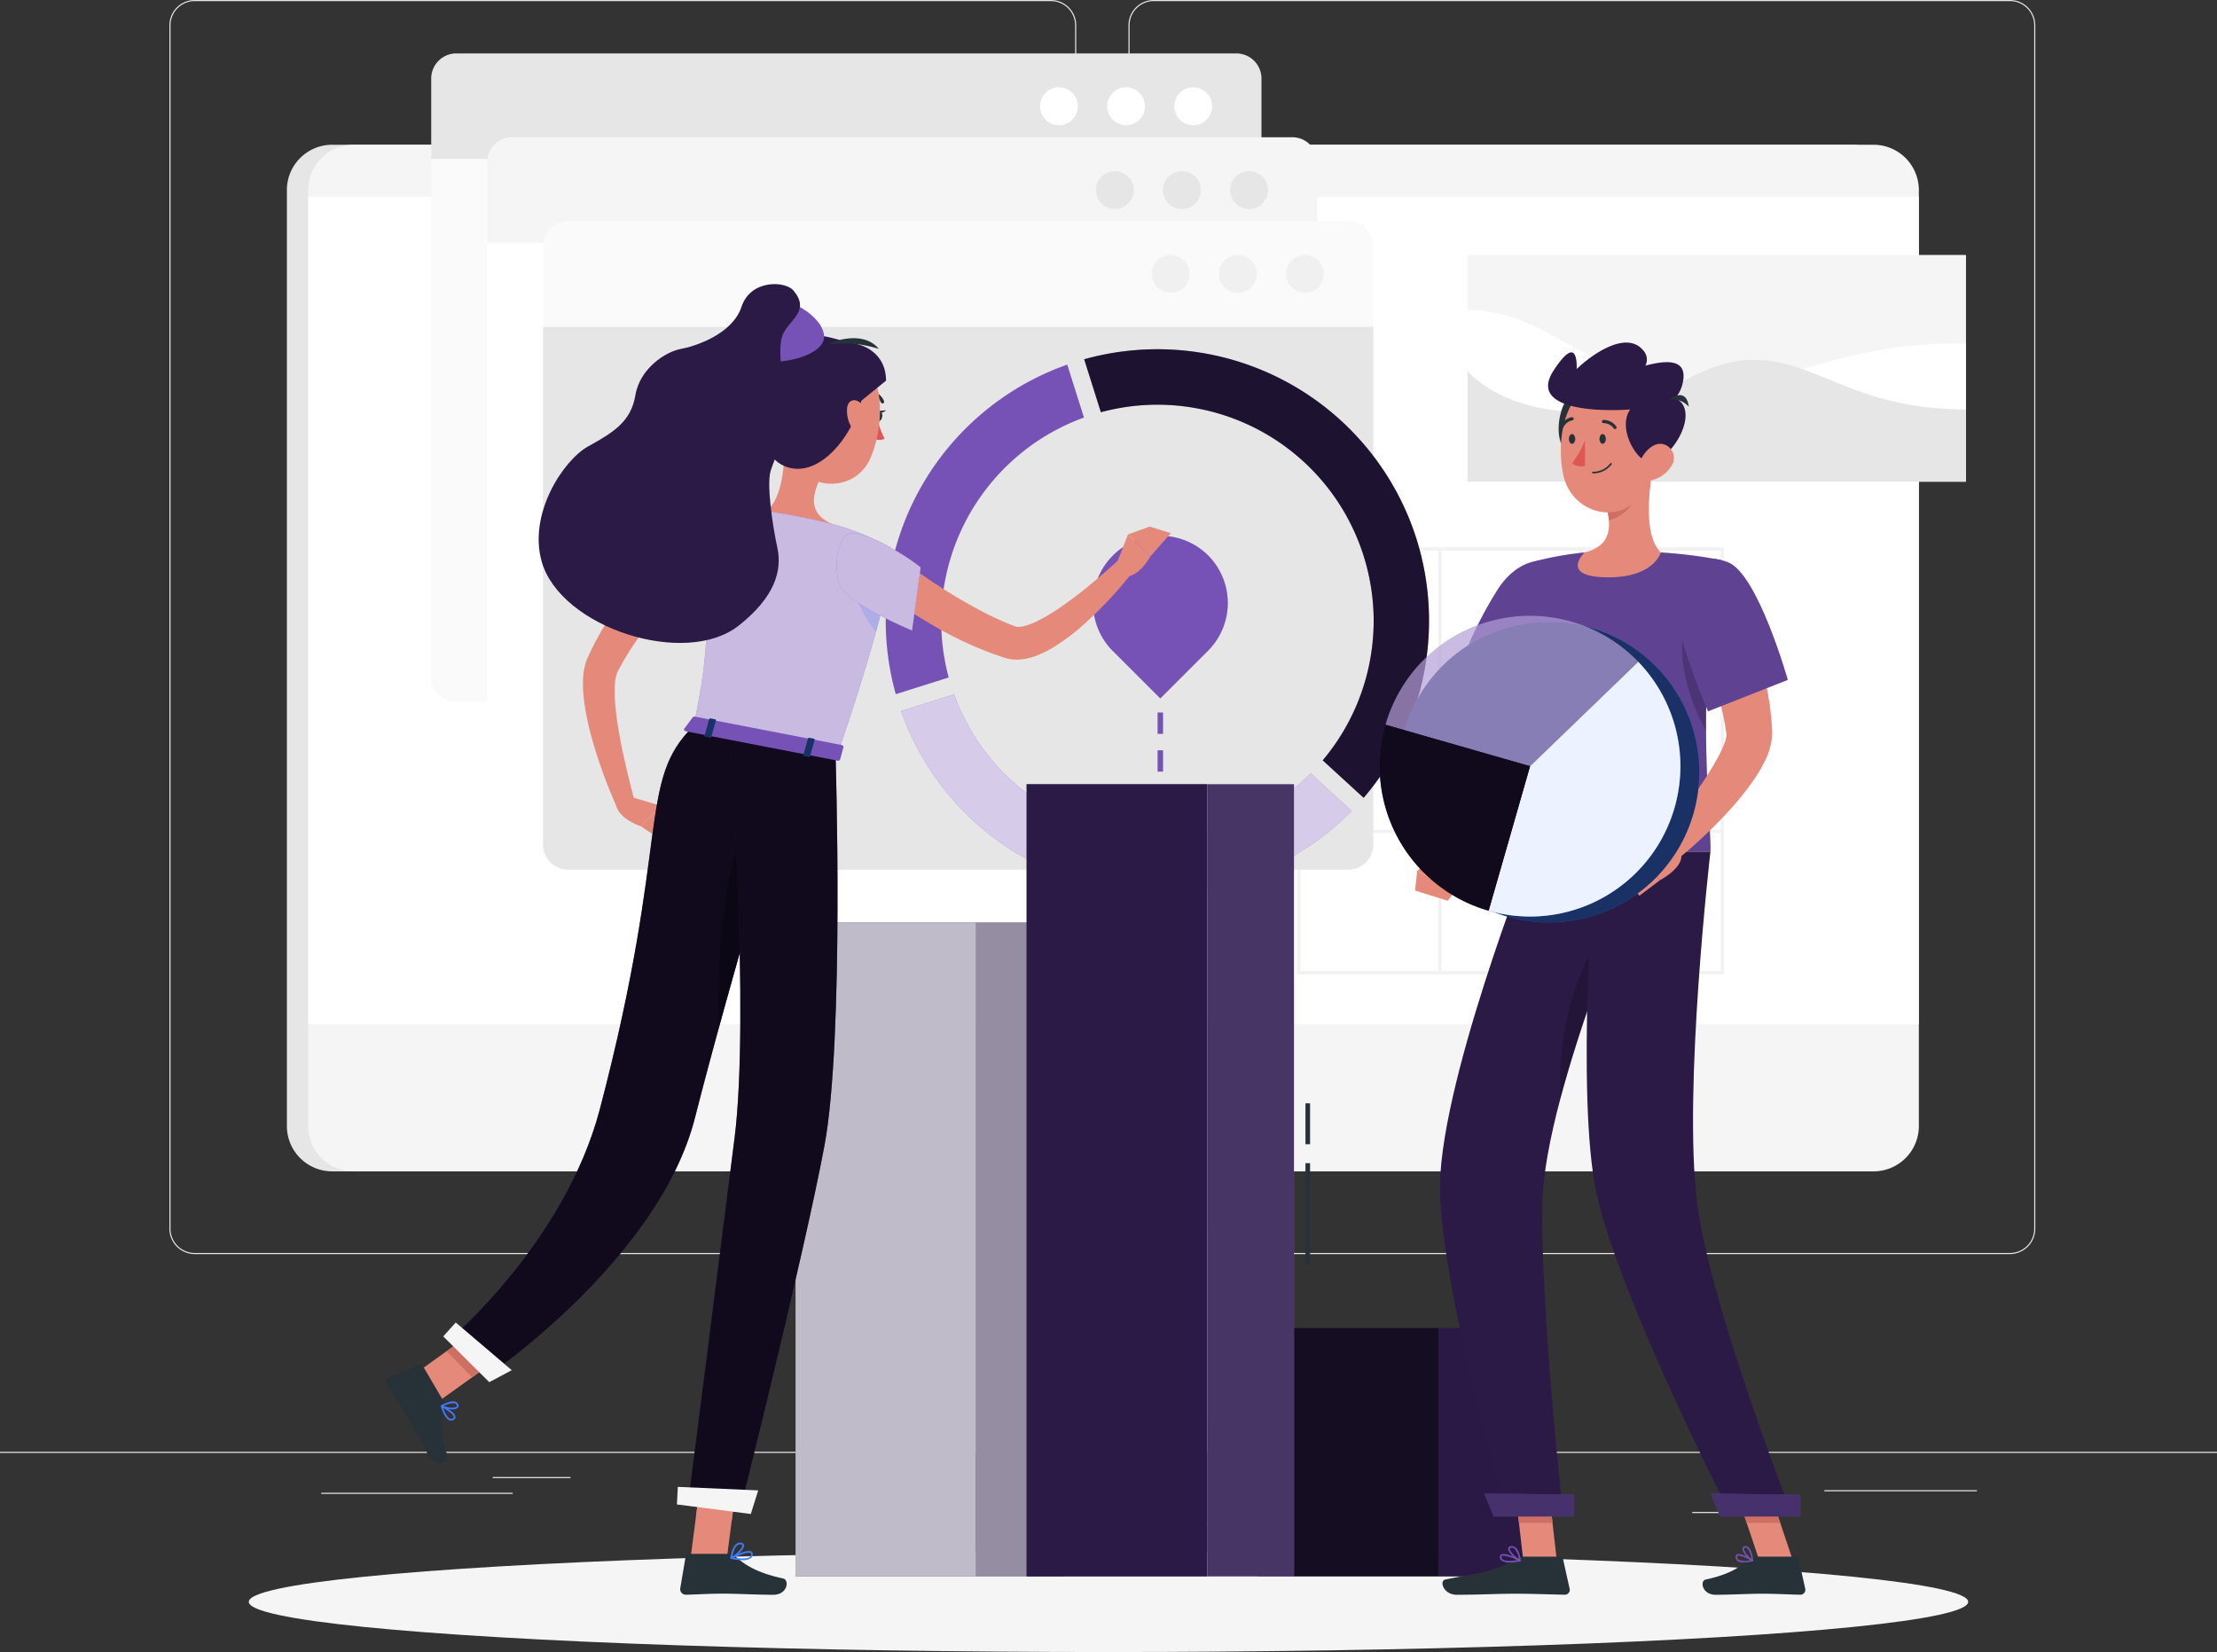 <svg xmlns="http://www.w3.org/2000/svg" width="500" height="372.609" viewBox="0 0 500 372.609">
  <rect x="0" y="0" width="500" height="372.609" fill="#333333" stroke="none"/>
  <g id="manual_Processes" transform="translate(0 -54.952)">
    <g id="Background_Complete">
      <g id="Group_1031" data-name="Group 1031">
        <g id="Group_1023" data-name="Group 1023">
          <g id="Group_1022" data-name="Group 1022">
            <g id="Group_1021" data-name="Group 1021">
              <rect id="Rectangle_356" data-name="Rectangle 356" width="500" height="0.25" transform="translate(0 382.398)" fill="#e6e6e6"/>
              <rect id="Rectangle_357" data-name="Rectangle 357" width="34.403" height="0.25" transform="translate(411.448 391.055)" fill="#e6e6e6"/>
              <rect id="Rectangle_358" data-name="Rectangle 358" width="10.279" height="0.25" transform="translate(249.365 391.055)" fill="#e6e6e6"/>
              <rect id="Rectangle_359" data-name="Rectangle 359" width="19.359" height="0.25" transform="translate(381.641 395.966)" fill="#e6e6e6"/>
              <rect id="Rectangle_360" data-name="Rectangle 360" width="43.193" height="0.25" transform="translate(72.444 391.639)" fill="#e6e6e6"/>
              <rect id="Rectangle_361" data-name="Rectangle 361" width="17.541" height="0.25" transform="translate(111.126 388.083)" fill="#e6e6e6"/>
              <rect id="Rectangle_362" data-name="Rectangle 362" width="93.676" height="0.25" transform="translate(225.657 398.667)" fill="#e6e6e6"/>
              <path id="Path_897" data-name="Path 897" d="M237.014,337.8H43.915a5.715,5.715,0,0,1-5.708-5.708V60.66a5.715,5.715,0,0,1,5.708-5.708h193.1a5.715,5.715,0,0,1,5.707,5.708V332.092A5.715,5.715,0,0,1,237.014,337.8ZM43.915,55.2a5.464,5.464,0,0,0-5.458,5.458V332.093a5.464,5.464,0,0,0,5.458,5.458h193.1a5.463,5.463,0,0,0,5.457-5.458V60.66a5.464,5.464,0,0,0-5.457-5.458H43.915Z" fill="#e6e6e6"/>
              <path id="Path_898" data-name="Path 898" d="M453.31,337.8h-193.1a5.715,5.715,0,0,1-5.707-5.708V60.66a5.715,5.715,0,0,1,5.707-5.708h193.1a5.714,5.714,0,0,1,5.708,5.708V332.092A5.714,5.714,0,0,1,453.31,337.8ZM260.212,55.2a5.463,5.463,0,0,0-5.457,5.458V332.093a5.463,5.463,0,0,0,5.457,5.458h193.1a5.464,5.464,0,0,0,5.458-5.458V60.66A5.464,5.464,0,0,0,453.31,55.2h-193.1Z" fill="#e6e6e6"/>
            </g>
          </g>
        </g>
        <g id="Group_1030" data-name="Group 1030">
          <g id="Group_1024" data-name="Group 1024">
            <path id="Path_899" data-name="Path 899" d="M204.279,382.4H289.1c-8.309-31.336-3.336-65.091,14.917-96.427H219.2C200.943,317.307,195.97,351.062,204.279,382.4Z" fill="#fafafa"/>
            <path id="Path_900" data-name="Path 900" d="M201.388,330.975h85.746a137.922,137.922,0,0,1,16.886-45H218.274A137.967,137.967,0,0,0,201.388,330.975Z" fill="#e6e6e6"/>
            <path id="Path_901" data-name="Path 901" d="M74.9,319.147H417.741a10.226,10.226,0,0,0,10.2-10.2V97.8a10.226,10.226,0,0,0-10.2-10.2H74.9A10.226,10.226,0,0,0,64.7,97.8V308.951A10.226,10.226,0,0,0,74.9,319.147Z" fill="#e6e6e6"/>
            <path id="Path_902" data-name="Path 902" d="M79.715,319.147H422.559a10.226,10.226,0,0,0,10.2-10.2V97.8a10.226,10.226,0,0,0-10.2-10.2H79.715a10.226,10.226,0,0,0-10.2,10.2V308.951A10.226,10.226,0,0,0,79.715,319.147Z" fill="#f5f5f5"/>
            <rect id="Rectangle_363" data-name="Rectangle 363" width="363.235" height="186.646" transform="translate(432.754 285.972) rotate(180)" fill="#fff"/>
            <circle id="Ellipse_33" data-name="Ellipse 33" cx="6.946" cy="6.946" r="6.946" transform="translate(244.191 296.036)" fill="#e6e6e6"/>
            <path id="Path_903" data-name="Path 903" d="M220.018,375.693h96.834a6.705,6.705,0,0,1,6.7,6.7H213.313A6.705,6.705,0,0,1,220.018,375.693Z" fill="#f5f5f5"/>
            <path id="Path_904" data-name="Path 904" d="M196.95,375.693h17.34a6.705,6.705,0,0,1,6.705,6.7h-30.75A6.705,6.705,0,0,1,196.95,375.693Z" fill="#e6e6e6"/>
          </g>
          <g id="Group_1029" data-name="Group 1029">
            <g id="Group_1025" data-name="Group 1025">
              <path id="Path_905" data-name="Path 905" d="M284.5,72.648A5.665,5.665,0,0,0,278.852,67H102.9a5.664,5.664,0,0,0-5.648,5.648V90.83H284.5Z" fill="#e6e6e6"/>
              <circle id="Ellipse_34" data-name="Ellipse 34" cx="4.271" cy="4.271" r="4.271" transform="translate(234.56 74.644)" fill="#fff"/>
              <circle id="Ellipse_35" data-name="Ellipse 35" cx="4.271" cy="4.271" r="4.271" transform="translate(249.693 74.644)" fill="#fff"/>
              <circle id="Ellipse_36" data-name="Ellipse 36" cx="4.271" cy="4.271" r="4.271" transform="translate(264.826 74.644)" fill="#fff"/>
              <path id="Path_906" data-name="Path 906" d="M102.9,213.284H278.852a5.664,5.664,0,0,0,5.648-5.648V90.83H97.255V207.636A5.664,5.664,0,0,0,102.9,213.284Z" fill="#fafafa"/>
            </g>
            <g id="Group_1026" data-name="Group 1026">
              <path id="Path_907" data-name="Path 907" d="M297.1,91.554a5.665,5.665,0,0,0-5.648-5.648H115.507a5.664,5.664,0,0,0-5.648,5.648v18.182H297.1Z" fill="#f5f5f5"/>
              <circle id="Ellipse_37" data-name="Ellipse 37" cx="4.271" cy="4.271" r="4.271" transform="translate(247.164 93.55)" fill="#e6e6e6"/>
              <circle id="Ellipse_38" data-name="Ellipse 38" cx="4.271" cy="4.271" r="4.271" transform="translate(262.297 93.55)" fill="#e6e6e6"/>
              <path id="Path_908" data-name="Path 908" d="M285.972,97.821A4.271,4.271,0,1,1,281.7,93.55,4.271,4.271,0,0,1,285.972,97.821Z" fill="#e6e6e6"/>
              <path id="Path_909" data-name="Path 909" d="M115.507,232.19H291.456a5.664,5.664,0,0,0,5.648-5.648V109.736H109.858V226.542A5.665,5.665,0,0,0,115.507,232.19Z" fill="#fff"/>
            </g>
            <g id="Group_1028" data-name="Group 1028">
              <path id="Path_910" data-name="Path 910" d="M309.707,110.46a5.665,5.665,0,0,0-5.648-5.648H128.11a5.664,5.664,0,0,0-5.648,5.648v18.182H309.707Z" fill="#fafafa"/>
              <circle id="Ellipse_39" data-name="Ellipse 39" cx="4.271" cy="4.271" r="4.271" transform="translate(259.768 112.455)" fill="#f0f0f0"/>
              <circle id="Ellipse_40" data-name="Ellipse 40" cx="4.271" cy="4.271" r="4.271" transform="translate(274.901 112.455)" fill="#f0f0f0"/>
              <path id="Path_911" data-name="Path 911" d="M298.576,116.726a4.271,4.271,0,1,1-4.271-4.271A4.271,4.271,0,0,1,298.576,116.726Z" fill="#f0f0f0"/>
              <path id="Path_912" data-name="Path 912" d="M128.11,251.1H304.059a5.664,5.664,0,0,0,5.648-5.648V128.641H122.462V245.447A5.665,5.665,0,0,0,128.11,251.1Z" fill="#e6e6e6"/>
              <g id="Group_1027" data-name="Group 1027">
                <path id="Path_913" data-name="Path 913" d="M356.969,178.4H292.515v96.3h96.3V178.4Zm-31.851.754h31.1v31.1h-31.1Zm31.1,62.946h-31.1v-31.1h31.1Zm-62.946-62.946h31.1v31.1h-31.1Zm0,31.85h31.1v31.1h-31.1Zm31.1,62.946h-31.1v-31.1h31.1Zm31.85,0h-31.1v-31.1h31.1Zm31.849,0H356.969v-31.1h31.094Zm0-31.85H356.969v-31.1h31.094Zm-31.094-31.85v-31.1h31.094v31.1Z" fill="#e6e6e6" opacity="0.5"/>
              </g>
              <rect id="Rectangle_364" data-name="Rectangle 364" width="112.411" height="51.123" transform="translate(443.392 163.579) rotate(180)" fill="#f5f5f5"/>
              <path id="Path_914" data-name="Path 914" d="M443.393,132.375v31.2H330.982V124.83c18.645,0,28.6,17.1,51.67,17.1S412.69,132.375,443.393,132.375Z" fill="#fff"/>
              <path id="Path_915" data-name="Path 915" d="M443.393,147.294c-25.267,0-33.607-11.173-47.8-11.173s-21.16,11.725-38.834,11.725c-18.421,0-25.781-9.219-25.781-9.219v24.952H443.393Z" fill="#e6e6e6"/>
            </g>
          </g>
        </g>
      </g>
    </g>
    <g id="Shadow">
      <g id="Group_1032" data-name="Group 1032">
        <ellipse id="Ellipse_41" data-name="Ellipse 41" cx="193.889" cy="11.323" rx="193.889" ry="11.323" transform="translate(56.111 404.915)" fill="#f5f5f5"/>
      </g>
    </g>
    <g id="Statistics">
      <g id="Group_1035" data-name="Group 1035">
        <path id="Path_916" data-name="Path 916" d="M202.024,211.521A61.3,61.3,0,0,1,240.7,137.189l3.767,11.941a48.839,48.839,0,0,0-30.505,58.624Z" fill="#7752b6"/>
        <g id="Group_1033" data-name="Group 1033">
          <path id="Path_917" data-name="Path 917" d="M232.587,249.244a60.659,60.659,0,0,1-12.951-9.067,61.4,61.4,0,0,1-16.411-24.845l11.941-3.767a48.767,48.767,0,0,0,80.445,17.825l9.231,8.458A61.507,61.507,0,0,1,232.587,249.244Z" fill="#7752b6"/>
          <path id="Path_918" data-name="Path 918" d="M232.587,249.244a60.659,60.659,0,0,1-12.951-9.067,61.4,61.4,0,0,1-16.411-24.845l11.941-3.767a48.767,48.767,0,0,0,80.445,17.825l9.231,8.458A61.507,61.507,0,0,1,232.587,249.244Z" fill="#fff" opacity="0.7"/>
        </g>
        <g id="Group_1034" data-name="Group 1034">
          <path id="Path_919" data-name="Path 919" d="M298.307,226.441a48.767,48.767,0,0,0-50.026-78.514l-3.767-11.942a61.3,61.3,0,0,1,74.967,40.576A61.479,61.479,0,0,1,307.543,234.9Z" fill="#2a1a45"/>
          <path id="Path_920" data-name="Path 920" d="M298.307,226.441a48.767,48.767,0,0,0-50.026-78.514l-3.767-11.942a61.3,61.3,0,0,1,74.967,40.576A61.479,61.479,0,0,1,307.543,234.9Z" opacity="0.3"/>
        </g>
      </g>
      <g id="Group_1039" data-name="Group 1039">
        <g id="Group_1036" data-name="Group 1036">
          <path id="Path_921" data-name="Path 921" d="M272.445,180.2a15.22,15.22,0,0,0-21.524,21.524l10.759,10.76,10.764-10.764A15.219,15.219,0,0,0,272.445,180.2Z" fill="#7752b6"/>
          <path id="Path_922" data-name="Path 922" d="M272.445,180.2a15.22,15.22,0,0,0-21.524,21.524l10.759,10.76,10.764-10.764A15.219,15.219,0,0,0,272.445,180.2Z" fill="#7752b6" opacity="0.3"/>
        </g>
        <g id="Group_1037" data-name="Group 1037">
          <rect id="Rectangle_365" data-name="Rectangle 365" width="1.202" height="4.797" transform="translate(261.086 215.669)" fill="#7752b6"/>
          <rect id="Rectangle_366" data-name="Rectangle 366" width="1.202" height="4.797" transform="translate(261.086 215.669)" fill="#7752b6" opacity="0.3"/>
        </g>
        <g id="Group_1038" data-name="Group 1038">
          <rect id="Rectangle_367" data-name="Rectangle 367" width="1.202" height="4.797" transform="translate(261.086 224.183)" fill="#7752b6"/>
          <rect id="Rectangle_368" data-name="Rectangle 368" width="1.202" height="4.797" transform="translate(261.086 224.183)" fill="#7752b6" opacity="0.3"/>
        </g>
      </g>
      <g id="Group_1049" data-name="Group 1049">
        <g id="Group_1042" data-name="Group 1042">
          <g id="Group_1040" data-name="Group 1040">
            <rect id="Rectangle_369" data-name="Rectangle 369" width="40.735" height="147.476" transform="translate(179.417 263.016)" fill="#2a1a45"/>
            <rect id="Rectangle_370" data-name="Rectangle 370" width="40.735" height="147.476" transform="translate(179.417 263.016)" fill="#fff" opacity="0.7"/>
          </g>
          <g id="Group_1041" data-name="Group 1041">
            <rect id="Rectangle_371" data-name="Rectangle 371" width="19.553" height="147.476" transform="translate(220.152 263.016)" fill="#2a1a45"/>
            <rect id="Rectangle_372" data-name="Rectangle 372" width="19.553" height="147.476" transform="translate(220.152 263.016)" fill="#fff" opacity="0.5"/>
          </g>
        </g>
        <rect id="Rectangle_373" data-name="Rectangle 373" width="1.038" height="22.959" transform="translate(294.421 317.295)" fill="#263238"/>
        <rect id="Rectangle_374" data-name="Rectangle 374" width="1.038" height="9.229" transform="translate(294.421 303.797)" fill="#263238"/>
        <g id="Group_1045" data-name="Group 1045">
          <g id="Group_1043" data-name="Group 1043">
            <rect id="Rectangle_375" data-name="Rectangle 375" width="40.735" height="55.996" transform="translate(283.66 354.496)" fill="#2a1a45"/>
            <rect id="Rectangle_376" data-name="Rectangle 376" width="40.735" height="55.996" transform="translate(283.66 354.496)" opacity="0.5"/>
          </g>
          <g id="Group_1044" data-name="Group 1044">
            <rect id="Rectangle_377" data-name="Rectangle 377" width="19.553" height="55.996" transform="translate(324.395 354.496)" fill="#2a1a45"/>
            <rect id="Rectangle_378" data-name="Rectangle 378" width="19.553" height="55.996" transform="translate(324.395 354.496)" fill="#2a1a45" opacity="0.6"/>
          </g>
        </g>
        <g id="Group_1048" data-name="Group 1048">
          <g id="Group_1046" data-name="Group 1046">
            <rect id="Rectangle_379" data-name="Rectangle 379" width="40.735" height="178.656" transform="translate(231.538 231.835)" fill="#2a1a45"/>
            <rect id="Rectangle_380" data-name="Rectangle 380" width="40.735" height="178.656" transform="translate(231.538 231.835)" fill="#2a1a45" opacity="0.7"/>
          </g>
          <g id="Group_1047" data-name="Group 1047">
            <rect id="Rectangle_381" data-name="Rectangle 381" width="19.553" height="178.656" transform="translate(272.273 231.835)" fill="#c0a6eb"/>
            <rect id="Rectangle_382" data-name="Rectangle 382" width="19.553" height="178.656" transform="translate(272.273 231.835)" fill="#2a1a45" opacity="0.8"/>
          </g>
        </g>
      </g>
    </g>
    <g id="Character_2">
      <g id="Group_1062" data-name="Group 1062">
        <g id="Group_1056" data-name="Group 1056">
          <path id="Path_923" data-name="Path 923" d="M352.232,190.628c-1.4,11.063-3.16,22.151-4.737,33.123a39.95,39.95,0,0,1-.869,4.757,31.147,31.147,0,0,1-1.714,4.688,40.21,40.21,0,0,1-4.941,8.016,55.394,55.394,0,0,1-6.139,6.6c-1.086,1.013-2.234,1.951-3.387,2.872-1.172.93-2.309,1.775-3.645,2.642l-3.552-4.433c.833-.915,1.769-1.963,2.625-2.972s1.686-2.089,2.5-3.14a61.3,61.3,0,0,0,4.395-6.511,36.361,36.361,0,0,0,3.134-6.717,22.523,22.523,0,0,0,.846-3.321,33.956,33.956,0,0,0,.34-3.567c.374-5.682.928-11.3,1.549-16.907s1.365-11.181,2.242-16.768Z" fill="#e58a7b"/>
          <g id="Group_1050" data-name="Group 1050">
            <path id="Path_924" data-name="Path 924" d="M354.724,186.832c2.549,6.769-10.367,26.7-10.367,26.7l-15.13-8.217a92.294,92.294,0,0,1,8.743-17.711C343.325,179.628,351.926,179.4,354.724,186.832Z" fill="#7752b6"/>
            <path id="Path_925" data-name="Path 925" d="M354.724,186.832c2.549,6.769-10.367,26.7-10.367,26.7l-15.13-8.217a92.294,92.294,0,0,1,8.743-17.711C343.325,179.628,351.926,179.4,354.724,186.832Z" opacity="0.2"/>
          </g>
          <g id="Group_1051" data-name="Group 1051">
            <path id="Path_926" data-name="Path 926" d="M345.741,181.655s-8.929,22.845-.448,65.39h40.464c.279-6.212-3.624-36.512,2.367-65.78a105.477,105.477,0,0,0-13.546-1.71,148.537,148.537,0,0,0-17.2,0A75.865,75.865,0,0,0,345.741,181.655Z" fill="#7752b6"/>
            <path id="Path_927" data-name="Path 927" d="M345.741,181.655s-8.929,22.845-.448,65.39h40.464c.279-6.212-3.624-36.512,2.367-65.78a105.477,105.477,0,0,0-13.546-1.71,148.537,148.537,0,0,0-17.2,0A75.865,75.865,0,0,0,345.741,181.655Z" opacity="0.2"/>
          </g>
          <path id="Path_928" data-name="Path 928" d="M351.112,406.921h-7.566l-2.013-17.52H349.1Z" fill="#e58a7b"/>
          <path id="Path_929" data-name="Path 929" d="M404.351,406.921h-7.566l-5.894-17.52h7.565Z" fill="#e58a7b"/>
          <path id="Path_930" data-name="Path 930" d="M395.776,406.045H405a.66.66,0,0,1,.644.517l1.494,6.724a1.112,1.112,0,0,1-1.108,1.345c-2.967-.051-5.133-.225-8.87-.225-2.3,0-7.037.239-10.212.239-3.106,0-3.59-3.14-2.29-3.424,5.829-1.275,8.025-3.034,9.891-4.711A1.83,1.83,0,0,1,395.776,406.045Z" fill="#263238"/>
          <path id="Path_931" data-name="Path 931" d="M343.6,406.045h8.262a.66.66,0,0,1,.644.517L354,413.286a1.1,1.1,0,0,1-1.088,1.346c-2.98-.051-7.287-.225-11.033-.225-4.38,0-8.163.239-13.3.239-3.106,0-3.968-3.14-2.668-3.424,5.918-1.3,10.751-1.433,15.865-4.587A3.5,3.5,0,0,1,343.6,406.045Z" fill="#263238"/>
          <path id="Path_932" data-name="Path 932" d="M325.975,246.026l-6.348,5.306,8.336,4.888a7.274,7.274,0,0,0,2.367-8.29Z" fill="#e58a7b"/>
          <g id="Group_1052" data-name="Group 1052">
            <path id="Path_933" data-name="Path 933" d="M341.536,389.406l1.036,9.03h7.568l-1.036-9.03Z" fill="#cf6f64"/>
            <path id="Path_934" data-name="Path 934" d="M398.46,389.406h-7.569l3.042,9.03H401.5Z" fill="#cf6f64"/>
          </g>
          <path id="Path_935" data-name="Path 935" d="M379.878,195.251c1.319-6.676,3.894-5.524,6.334-2.232a210.288,210.288,0,0,0-1.443,26.685C383.107,216.869,377.666,206.445,379.878,195.251Z" opacity="0.2"/>
          <path id="Path_936" data-name="Path 936" d="M372.874,160.186c-1.085,5.535-2.168,15.675,1.7,19.368,0,0-1.513,5.614-11.8,5.614-11.308,0-5.4-5.614-5.4-5.614,6.172-1.474,6.012-6.053,4.937-10.353Z" fill="#e58a7b"/>
          <path id="Path_937" data-name="Path 937" d="M368.569,163.865l-6.25,5.332a17.648,17.648,0,0,1,.53,3.053c2.358-.341,5.6-2.929,5.847-5.4A8.255,8.255,0,0,0,368.569,163.865Z" fill="#cf6f64"/>
          <path id="Path_938" data-name="Path 938" d="M355.284,143.162c-3.723,1.576-5.746,12.015-.983,14.412S362.335,140.178,355.284,143.162Z" fill="#263238"/>
          <path id="Path_939" data-name="Path 939" d="M373.533,151.857c-.46,7.494-.349,11.9-4.134,15.75-5.693,5.786-14.944,2.354-16.732-5.127-1.61-6.733-.587-17.857,6.749-20.84A10.242,10.242,0,0,1,373.533,151.857Z" fill="#e58a7b"/>
          <path id="Path_940" data-name="Path 940" d="M350.419,138.46c4.529-6.873,5.245-3.561,5.175-.287,3.977-3.779,11.384-8.6,15-4.2a3.051,3.051,0,0,1,.507,3.443c4.648-1.237,9.338-1.584,8.492,3.435-.749,4.442-3.92,6.07-8.364,6.1C363.268,148.048,344.03,148.155,350.419,138.46Z" fill="#2a1a45"/>
          <path id="Path_941" data-name="Path 941" d="M373.01,159.2c-3.957,1.629-12.049-13.057.064-14.788S379.406,156.568,373.01,159.2Z" fill="#2a1a45"/>
          <path id="Path_942" data-name="Path 942" d="M376.917,160.118a7.137,7.137,0,0,1-4.448,3.151c-2.444.537-3.527-1.682-2.73-3.916.717-2.01,2.852-4.712,5.249-4.249A3.205,3.205,0,0,1,376.917,160.118Z" fill="#e58a7b"/>
          <path id="Path_943" data-name="Path 943" d="M380.869,146.677a5.012,5.012,0,0,0-4.485-1.592S380.293,141.98,380.869,146.677Z" fill="#263238"/>
          <path id="Path_944" data-name="Path 944" d="M345.293,247.045s-21.338,54.06-20.516,77.131c.856,24,14.956,72.512,14.956,72.512h12.816s-5.247-47.113-4.677-70.68c.622-25.692,24.02-78.962,24.02-78.962h-26.6Z" fill="#2a1a45"/>
          <path id="Path_945" data-name="Path 945" d="M362.289,264.913l1.236,2.783A364.369,364.369,0,0,0,351.844,303C351.49,289.355,354.314,274.32,362.289,264.913Z" opacity="0.2"/>
          <path id="Path_946" data-name="Path 946" d="M359.647,247.045s-4.311,55.312.4,76.971c5.162,23.719,30.325,72.671,30.325,72.671H404.23s-18.54-47.037-21.486-70.521c-3.2-25.488,3.012-79.122,3.012-79.122H359.647Z" fill="#2a1a45"/>
          <path id="Path_947" data-name="Path 947" d="M362.165,153.952c0,.61-.323,1.1-.722,1.1s-.722-.495-.722-1.1.323-1.1.722-1.1S362.165,153.342,362.165,153.952Z" fill="#263238"/>
          <path id="Path_948" data-name="Path 948" d="M355.268,153.952c0,.61-.323,1.1-.722,1.1s-.722-.495-.722-1.1.323-1.1.722-1.1S355.268,153.342,355.268,153.952Z" fill="#263238"/>
          <path id="Path_949" data-name="Path 949" d="M357.461,154.256a21.869,21.869,0,0,1-2.915,5.219,3.515,3.515,0,0,0,2.915.547Z" fill="#df5753"/>
          <path id="Path_950" data-name="Path 950" d="M359.239,161.707a.179.179,0,0,1,0-.358,4.842,4.842,0,0,0,3.941-1.89.18.18,0,0,1,.3.2A5.122,5.122,0,0,1,359.239,161.707Z" fill="#263238"/>
          <path id="Path_951" data-name="Path 951" d="M364.244,151.728a.357.357,0,0,1-.286-.143,2.855,2.855,0,0,0-2.3-1.2.358.358,0,0,1-.048-.715,3.544,3.544,0,0,1,2.918,1.479.358.358,0,0,1-.07.5A.351.351,0,0,1,364.244,151.728Z" fill="#263238"/>
          <path id="Path_952" data-name="Path 952" d="M352.249,151.583a.359.359,0,0,1-.322-.515,3.55,3.55,0,0,1,2.575-2.017.352.352,0,0,1,.4.311.359.359,0,0,1-.309.4h0a2.838,2.838,0,0,0-2.021,1.62A.364.364,0,0,1,352.249,151.583Z" fill="#263238"/>
          <path id="Path_953" data-name="Path 953" d="M391.011,187.152c.654,1.4,1.2,2.648,1.722,3.984.53,1.315,1.035,2.635,1.526,3.962.959,2.662,1.831,5.362,2.586,8.112.778,2.742,1.4,5.556,1.912,8.416l.358,2.158.265,2.2c.1.726.14,1.481.193,2.227l.077,1.121.019.28.017.465c.013.357-.006.669-.025.99a15.528,15.528,0,0,1-1.687,5.648,34.672,34.672,0,0,1-2.4,4.074,65.986,65.986,0,0,1-5.43,6.8A107.344,107.344,0,0,1,377.908,249.1l-3.994-4.039c3.278-4.177,6.539-8.5,9.5-12.791a72.451,72.451,0,0,0,4.017-6.478,24.543,24.543,0,0,0,1.446-3.108,6.2,6.2,0,0,0,.5-2.162c-.009-.018-.008-.046-.02-.028-.007-.021,0,.061-.011-.044l-.035-.227-.14-.906c-.094-.6-.172-1.2-.309-1.818l-.365-1.83-.426-1.842c-.611-2.457-1.3-4.923-2.1-7.385s-1.651-4.917-2.564-7.358c-.876-2.425-1.909-4.925-2.835-7.181Z" fill="#e58a7b"/>
          <path id="Path_954" data-name="Path 954" d="M393.274,407.367a2.291,2.291,0,0,1-1.457-.386,1.081,1.081,0,0,1-.37-.947.569.569,0,0,1,.306-.507c.844-.424,3.277,1.07,3.553,1.242a.18.18,0,0,1-.054.327A8.934,8.934,0,0,1,393.274,407.367ZM392.15,405.8a.5.5,0,0,0-.232.046c-.049.024-.1.071-.114.21a.733.733,0,0,0,.243.65,3.639,3.639,0,0,0,2.686.137A7.218,7.218,0,0,0,392.15,405.8Z" fill="#7752b6"/>
          <path id="Path_955" data-name="Path 955" d="M395.211,407.1a.171.171,0,0,1-.085-.022c-.783-.425-2.3-2.083-2.137-2.925a.584.584,0,0,1,.57-.47.963.963,0,0,1,.763.229c.879.719,1.06,2.9,1.067,2.994a.176.176,0,0,1-.081.164A.169.169,0,0,1,395.211,407.1Zm-1.526-3.067a.736.736,0,0,0-.081.005c-.233.03-.254.136-.263.182-.094.5.87,1.75,1.648,2.341a4.316,4.316,0,0,0-.893-2.371A.636.636,0,0,0,393.685,404.033Z" fill="#7752b6"/>
          <path id="Path_956" data-name="Path 956" d="M340.454,407.367a2.872,2.872,0,0,1-1.839-.464,1,1,0,0,1-.336-.871.571.571,0,0,1,.3-.478c.925-.511,3.96,1.031,4.3,1.208a.181.181,0,0,1,.1.185.179.179,0,0,1-.142.15A12.871,12.871,0,0,1,340.454,407.367Zm-1.37-1.565a.688.688,0,0,0-.334.066.212.212,0,0,0-.114.191.656.656,0,0,0,.216.576c.467.413,1.716.485,3.381.208A9.83,9.83,0,0,0,339.084,405.8Z" fill="#7752b6"/>
          <path id="Path_957" data-name="Path 957" d="M342.8,407.1a.169.169,0,0,1-.073-.016c-.914-.41-2.721-2.046-2.584-2.9.032-.2.175-.451.667-.5a1.318,1.318,0,0,1,.994.307c.962.79,1.166,2.828,1.174,2.914a.179.179,0,0,1-.074.163A.175.175,0,0,1,342.8,407.1Zm-1.846-3.067a.973.973,0,0,0-.107.006c-.323.032-.343.159-.35.2-.083.513,1.146,1.8,2.078,2.36a4.209,4.209,0,0,0-1-2.333A.954.954,0,0,0,340.95,404.033Z" fill="#7752b6"/>
          <path id="Path_958" data-name="Path 958" d="M375.641,244.05l-7.422,1.974,6.153,7.452s5.945-3.083,4.664-6.416Z" fill="#e58a7b"/>
          <path id="Path_959" data-name="Path 959" d="M364.378,251.043l5.374,5.921,4.619-3.488-6.152-7.452Z" fill="#e58a7b"/>
          <g id="Group_1053" data-name="Group 1053">
            <path id="Path_960" data-name="Path 960" d="M387.923,396.987h18.113v-4.874l-20.247-.318Z" fill="#7752b6"/>
            <path id="Path_961" data-name="Path 961" d="M387.923,396.987h18.113v-4.874l-20.247-.318Z" opacity="0.4"/>
          </g>
          <g id="Group_1054" data-name="Group 1054">
            <path id="Path_962" data-name="Path 962" d="M336.872,396.987h18.113v-4.932l-20.248-.26Z" fill="#7752b6"/>
            <path id="Path_963" data-name="Path 963" d="M336.872,396.987h18.113v-4.932l-20.248-.26Z" opacity="0.4"/>
          </g>
          <g id="Group_1055" data-name="Group 1055">
            <path id="Path_964" data-name="Path 964" d="M389.7,181.763c6.751,2.6,13.5,26.536,13.5,26.536l-17.978,7.084s-5.389-12.409-7.2-21.581C376.123,184.145,382.046,178.816,389.7,181.763Z" fill="#7752b6"/>
            <path id="Path_965" data-name="Path 965" d="M389.7,181.763c6.751,2.6,13.5,26.536,13.5,26.536l-17.978,7.084s-5.389-12.409-7.2-21.581C376.123,184.145,382.046,178.816,389.7,181.763Z" opacity="0.2"/>
          </g>
        </g>
        <g id="Group_1059" data-name="Group 1059">
          <g id="Group_1057" data-name="Group 1057">
            <path id="Path_966" data-name="Path 966" d="M316.728,219.746a33.818,33.818,0,0,0,.557,20.378,32.7,32.7,0,0,0,2.387,5.41,33.909,33.909,0,1,0,54.054-39.99l-.012,0a33.475,33.475,0,0,0-14.916-8.965,34.088,34.088,0,0,0-30.8,6.171c-.768.617-1.508,1.266-2.223,1.959A33.861,33.861,0,0,0,316.728,219.746Z" fill="#407bff"/>
            <path id="Path_967" data-name="Path 967" d="M316.728,219.746a33.818,33.818,0,0,0,.557,20.378,32.7,32.7,0,0,0,2.387,5.41,33.909,33.909,0,1,0,54.054-39.99l-.012,0a33.475,33.475,0,0,0-14.916-8.965,34.088,34.088,0,0,0-30.8,6.171c-.768.617-1.508,1.266-2.223,1.959A33.861,33.861,0,0,0,316.728,219.746Z" opacity="0.6"/>
            <path id="Path_968" data-name="Path 968" d="M369.468,204.21l-24.4,23.548-9.346,32.6a33.91,33.91,0,0,0,33.744-56.149Z" fill="#407bff"/>
            <path id="Path_969" data-name="Path 969" d="M369.468,204.21l-24.4,23.548-9.346,32.6a33.91,33.91,0,0,0,33.744-56.149Z" fill="#fff" opacity="0.9"/>
          </g>
          <g id="Group_1058" data-name="Group 1058" opacity="0.7">
            <path id="Path_970" data-name="Path 970" d="M345.075,227.762,369.467,204.2a33.91,33.91,0,0,0-56.989,14.212Z" fill="#7752b6"/>
            <path id="Path_971" data-name="Path 971" d="M345.075,227.762,369.467,204.2a33.91,33.91,0,0,0-56.989,14.212Z" fill="#fff" opacity="0.44"/>
          </g>
        </g>
        <path id="Path_972" data-name="Path 972" d="M319.139,255.8l7.352,2.317,1.472-1.9-8.336-4.888Z" fill="#e58a7b"/>
        <g id="Group_1061" data-name="Group 1061">
          <g id="Group_1060" data-name="Group 1060">
            <path id="Path_973" data-name="Path 973" d="M345.075,227.762l-32.6-9.345A33.91,33.91,0,0,0,335.73,260.36Z" fill="#2a1a45"/>
          </g>
          <path id="Path_974" data-name="Path 974" d="M345.075,227.762l-32.6-9.345A33.91,33.91,0,0,0,335.73,260.36Z" opacity="0.6"/>
        </g>
      </g>
    </g>
    <g id="Character_1">
      <g id="Group_1071" data-name="Group 1071">
        <g id="Group_1063" data-name="Group 1063">
          <path id="Path_975" data-name="Path 975" d="M158.242,181.859c-1.754,1.79-3.634,3.77-5.361,5.748-1.756,1.984-3.474,4-5.1,6.074s-3.171,4.2-4.65,6.346l-1.077,1.628-1.009,1.655c-.346.549-.659,1.109-.959,1.673l-.831,1.529a8.583,8.583,0,0,0-.571,2.729,25.652,25.652,0,0,0,0,3.615,68.926,68.926,0,0,0,1,7.736c.451,2.617,1.014,5.245,1.647,7.863.6,2.622,1.291,5.265,1.977,7.843l-3.847,1.44a112.677,112.677,0,0,1-5.835-15.744,63.461,63.461,0,0,1-1.832-8.438,32.774,32.774,0,0,1-.325-4.587,14.792,14.792,0,0,1,.9-5.31c.235-.578.367-.814.529-1.16l.474-.986c.311-.662.635-1.314.986-1.944l1.035-1.908,1.1-1.858a79.428,79.428,0,0,1,4.789-7.1c1.707-2.269,3.465-4.489,5.324-6.62,1.894-2.131,3.744-4.166,5.9-6.213Z" fill="#e58a7b"/>
          <path id="Path_976" data-name="Path 976" d="M142.24,234.671l6.844,2.033-4.554,4.611s-4.931-1.52-5.618-4.872Z" fill="#e58a7b"/>
          <path id="Path_977" data-name="Path 977" d="M153.227,241.973l-1.154,4.408-7.543-5.065,4.554-4.611Z" fill="#e58a7b"/>
        </g>
        <path id="Path_978" data-name="Path 978" d="M92,365.951l5.6,6.014,15.2-10.883-5.6-6.013Z" fill="#e58a7b"/>
        <g id="Group_1064" data-name="Group 1064">
          <path id="Path_979" data-name="Path 979" d="M166.311,387.966l-1.337,10.347-8.014-1.342,1.24-9.6Z" fill="#cf6f64"/>
          <path id="Path_980" data-name="Path 980" d="M107.186,355.07l5.606,6.016-6.288,4.5-5.8-5.876Z" fill="#cf6f64"/>
        </g>
        <g id="Group_1065" data-name="Group 1065">
          <path id="Path_981" data-name="Path 981" d="M180.342,223.366S164.5,276.42,156.76,306.975c-8.165,32.238-47.132,58.515-47.132,58.515l-8.314-8.271s26.05-21.986,33.96-52.07c16.057-61.069,8.332-74.005,21.134-86.419Z" fill="#2a1a45"/>
          <path id="Path_982" data-name="Path 982" d="M180.342,223.366S164.5,276.42,156.76,306.975c-8.165,32.238-47.132,58.515-47.132,58.515l-8.314-8.271s26.05-21.986,33.96-52.07c16.057-61.069,8.332-74.005,21.134-86.419Z" opacity="0.6"/>
        </g>
        <path id="Path_983" data-name="Path 983" d="M100.052,371.028l-4.676-7.979a.647.647,0,0,0-.8-.291l-6.661,2.684a1.3,1.3,0,0,0-.559,1.858c1.677,2.755,2.621,4,4.678,7.511,1.265,2.159,2.9,5.44,4.643,8.422,1.709,2.916,4.7,1.462,4.233.069-2.1-6.247-1.013-8.066-.583-10.838A2.193,2.193,0,0,0,100.052,371.028Z" fill="#263238"/>
        <path id="Path_984" data-name="Path 984" d="M110.344,366.691l-10.38-10.327,2.821-3.131,12.633,10.758Z" fill="#f5f5f5"/>
        <path id="Path_985" data-name="Path 985" d="M172.9,234.666c-10.394,8.016-11.09,38.564-10.851,52.363,5.285-19.292,11.536-40.754,15.191-53.173C176.244,233.015,174.812,233.192,172.9,234.666Z" opacity="0.3"/>
        <path id="Path_986" data-name="Path 986" d="M101.733,375.357a1,1,0,0,1-.293-.045c-.989-.3-1.691-2.112-2.022-3.165a.192.192,0,0,1,.06-.2.188.188,0,0,1,.211-.024c.3.153,2.927,1.525,3.032,2.562a.651.651,0,0,1-.266.593A1.142,1.142,0,0,1,101.733,375.357Zm-1.8-2.869c.49,1.388,1.081,2.3,1.616,2.458a.71.71,0,0,0,.663-.171.268.268,0,0,0,.124-.254C102.284,373.972,100.973,373.068,99.936,372.488Z" fill="#407bff"/>
        <path id="Path_987" data-name="Path 987" d="M102,372.825a5.811,5.811,0,0,1-2.5-.57.2.2,0,0,1-.094-.166.192.192,0,0,1,.1-.164c.083-.05,2.054-1.191,3.176-.828a1.032,1.032,0,0,1,.652.587.673.673,0,0,1-.131.838A1.9,1.9,0,0,1,102,372.825Zm-1.979-.744c.915.368,2.506.523,2.925.151.069-.061.136-.161.034-.394a.654.654,0,0,0-.419-.376A4.3,4.3,0,0,0,100.021,372.081Z" fill="#407bff"/>
        <path id="Path_988" data-name="Path 988" d="M155.8,405.981l8.107.6,2.408-18.617-8.107-.6Z" fill="#e58a7b"/>
        <g id="Group_1066" data-name="Group 1066">
          <path id="Path_989" data-name="Path 989" d="M188.438,225.029s2.025,64.19-2.51,88.368c-4.717,25.149-19.084,82.357-19.084,82.357l-11.694-1.51s7.4-57.791,10.534-82.778c3.423-27.241-1.062-91.05-1.062-91.05Z" fill="#2a1a45"/>
          <path id="Path_990" data-name="Path 990" d="M188.438,225.029s2.025,64.19-2.51,88.368c-4.717,25.149-19.084,82.357-19.084,82.357l-11.694-1.51s7.4-57.791,10.534-82.778c3.423-27.241-1.062-91.05-1.062-91.05Z" opacity="0.6"/>
        </g>
        <path id="Path_991" data-name="Path 991" d="M197.44,148.644c-.106.642.15,1.229.572,1.311s.85-.372.956-1.015-.15-1.229-.572-1.311S197.546,148,197.44,148.644Z" fill="#263238"/>
        <path id="Path_992" data-name="Path 992" d="M198.2,147.629l1.625-.144S198.834,148.536,198.2,147.629Z" fill="#263238"/>
        <path id="Path_993" data-name="Path 993" d="M197.881,149.374a17.945,17.945,0,0,0,1.625,4.545,2.826,2.826,0,0,1-2.373-.016Z" fill="#df5753"/>
        <path id="Path_994" data-name="Path 994" d="M199.019,145.949a.385.385,0,0,1-.351-.228,3.184,3.184,0,0,0-2.129-1.866.384.384,0,0,1,.14-.756,3.951,3.951,0,0,1,2.691,2.308.386.386,0,0,1-.351.542Z" fill="#263238"/>
        <path id="Path_995" data-name="Path 995" d="M176.922,153.946c.151,4.9-.349,13.741-4.194,16.25,0,0,.508,5.044,9.337,6.754,9.709,1.88,5.431-3.893,5.431-3.893-5.091-2.284-4.308-6.167-2.779-9.658Z" fill="#e58a7b"/>
        <path id="Path_996" data-name="Path 996" d="M201.919,180.217c2,1.518,4.2,3.133,6.372,4.6,2.186,1.495,4.392,2.957,6.646,4.327s4.548,2.641,6.851,3.87a71.735,71.735,0,0,0,7.054,3.178,1.452,1.452,0,0,1,.192.078l.126.037a1.9,1.9,0,0,0,.386.043,5.417,5.417,0,0,0,1.189-.129,14.186,14.186,0,0,0,3.075-1.118,45.259,45.259,0,0,0,6.467-3.966c2.142-1.509,4.235-3.161,6.279-4.886,2.059-1.7,4.1-3.506,6.054-5.285l3.055,2.747a92.739,92.739,0,0,1-11.5,12.311,45.82,45.82,0,0,1-7.09,5.218,21.23,21.23,0,0,1-4.492,1.989,11.773,11.773,0,0,1-2.853.488,9.492,9.492,0,0,1-1.657-.069c-.288-.039-.585-.1-.878-.162-.268-.07-.673-.184-.785-.229a81.862,81.862,0,0,1-15.638-7.062c-2.445-1.421-4.854-2.891-7.186-4.472-2.338-1.611-4.582-3.19-6.872-5.057Z" fill="#e58a7b"/>
        <path id="Path_997" data-name="Path 997" d="M252.017,181.616l2.379-6.127,5.021,4.994s-2.367,4.554-5.771,4.564Z" fill="#e58a7b"/>
        <path id="Path_998" data-name="Path 998" d="M259.3,173.719l4.755,1.493-4.643,5.271-5.021-4.994Z" fill="#e58a7b"/>
        <path id="Path_999" data-name="Path 999" d="M164.411,405.424H155.3a.661.661,0,0,0-.661.554l-1.223,7.21a1.264,1.264,0,0,0,1.263,1.442c3.178-.055,4.714-.241,8.722-.241,2.465,0,7.559.256,10.963.256,3.33,0,3.673-3.367,2.263-3.672-6.322-1.367-8.775-3.253-10.87-5.051A2.074,2.074,0,0,0,164.411,405.424Z" fill="#263238"/>
        <path id="Path_1000" data-name="Path 1000" d="M176.121,142.7c-.816,7.981-1.332,11.337,2.006,16.161,5.021,7.256,15.04,6.8,18.233-.7,2.874-6.756,3.725-18.673-3.521-23.316A10.728,10.728,0,0,0,176.121,142.7Z" fill="#e58a7b"/>
        <path id="Path_1001" data-name="Path 1001" d="M176.96,160.1c-3.8-1.549-7.348-7.672-7.211-17.248s7.268-15.12,20.017-11.087S189.42,165.18,176.96,160.1Z" fill="#2a1a45"/>
        <path id="Path_1002" data-name="Path 1002" d="M187.784,132.646c3.749-1.471,12.045.352,12.045,8.162l-8.073,6.547Z" fill="#2a1a45"/>
        <path id="Path_1003" data-name="Path 1003" d="M186.735,132.576c4.951-.282,6.935-.265,11.47,1.05C195.223,130.017,189.639,131.181,186.735,132.576Z" fill="#263238"/>
        <path id="Path_1004" data-name="Path 1004" d="M191.059,146.858a7.267,7.267,0,0,0,.875,4.288c1,1.84,2.5,1.594,3.066.106.509-1.34.6-3.912-.8-5.289C192.811,144.606,191.3,145.208,191.059,146.858Z" fill="#e58a7b"/>
        <path id="Path_1005" data-name="Path 1005" d="M170.585,135.79c2.9,1.783,12.756.312,14.889-3.478s-5.237-10.136-11.907-9.9S164.12,131.809,170.585,135.79Z" fill="#7752b6"/>
        <path id="Path_1006" data-name="Path 1006" d="M169.331,396.421l-16.667-2.151.206-3.96L171,391.1Z" fill="#f5f5f5"/>
        <path id="Path_1007" data-name="Path 1007" d="M167.425,406.842a13.707,13.707,0,0,1-2.546-.29.194.194,0,0,1-.153-.162.191.191,0,0,1,.1-.2c.371-.191,3.654-1.851,4.631-1.293a.606.606,0,0,1,.31.512,1.088,1.088,0,0,1-.37.934A3.1,3.1,0,0,1,167.425,406.842Zm-1.9-.563c1.785.3,3.121.218,3.625-.223a.712.712,0,0,0,.24-.621.224.224,0,0,0-.116-.2C168.744,404.931,166.871,405.639,165.522,406.279Z" fill="#407bff"/>
        <path id="Path_1008" data-name="Path 1008" d="M164.917,406.555a.192.192,0,0,1-.113-.036.2.2,0,0,1-.078-.175c.016-.145.39-3.461,2.2-3.461a1.419,1.419,0,0,1,.158.009c.525.053.676.318.71.531.148.916-1.814,2.674-2.8,3.116A.2.2,0,0,1,164.917,406.555Zm2.021-3.288c-1.17,0-1.631,1.926-1.775,2.749,1.01-.6,2.344-1.983,2.256-2.532-.007-.044-.028-.176-.37-.212C167.012,403.27,166.974,403.267,166.938,403.267Z" fill="#407bff"/>
        <g id="Group_1067" data-name="Group 1067">
          <path id="Path_1009" data-name="Path 1009" d="M158.688,169.341c-5.626.256-10.967,9.593-10.967,9.593l7.429,15.176s10.071-8.393,10.2-16.637C165.434,172.112,164.221,169.089,158.688,169.341Z" fill="#407bff"/>
          <path id="Path_1010" data-name="Path 1010" d="M158.688,169.341c-5.626.256-10.967,9.593-10.967,9.593l7.429,15.176s10.071-8.393,10.2-16.637C165.434,172.112,164.221,169.089,158.688,169.341Z" fill="#fff" opacity="0.8"/>
        </g>
        <g id="Group_1068" data-name="Group 1068">
          <path id="Path_1011" data-name="Path 1011" d="M156.406,218.729c6.287,1.215,19.623,3.8,32.52,6.3,15.367-45.24,11.69-46.7,11.69-46.7a67.149,67.149,0,0,0-7.38-3.426c-.158-.062-.3-.114-.441-.166-2.078-.758-2.518-.872-5.3-1.682-4.789-1.132-9.25-2.056-14.767-2.855-.354-.052-.709-.1-1.053-.145-1-.125-1.99-.229-2.948-.322-.646-.073-1.291-.114-1.9-.156-.728-.042-1.436-.083-2.1-.114-3.556-.176-6.1-.125-6.1-.125C160.483,197.567,159.124,205.677,156.406,218.729Z" fill="#7752b6"/>
          <path id="Path_1012" data-name="Path 1012" d="M156.406,218.729c6.287,1.215,19.623,3.8,32.52,6.3,15.367-45.24,11.69-46.7,11.69-46.7a67.149,67.149,0,0,0-7.38-3.426c-.158-.062-.3-.114-.441-.166-2.078-.758-2.518-.872-5.3-1.682-4.789-1.132-9.25-2.056-14.767-2.855-.354-.052-.709-.1-1.053-.145-1-.125-1.99-.229-2.948-.322-.646-.073-1.291-.114-1.9-.156-.728-.042-1.436-.083-2.1-.114-3.556-.176-6.1-.125-6.1-.125C160.483,197.567,159.124,205.677,156.406,218.729Z" fill="#fff" opacity="0.6"/>
          <path id="Path_1013" data-name="Path 1013" d="M192.692,189.208c1.287,2.544,2.814,5.908,4.87,8.244.592-2.139,1.08-4.039,1.495-5.732Z" fill="#407bff" opacity="0.2"/>
        </g>
        <path id="Path_1014" data-name="Path 1014" d="M166.619,196.042c8.112-6.409,9.825-12.367,8.691-17.586s-2.433-14.3-1.5-17.331,4.176-9.356,3.517-14.747-2.207-12.878-.718-16.122,6.175-5.161,2.365-9.753c-1.854-2.235-9.688-2.573-11.743,3.645s-10.469,8.917-13.779,9.532-9.136,4.337-10.148,10.4-5.08,8.449-10.672,11.56S119.035,170.9,122.2,181.718C126.523,196.532,154.545,205.58,166.619,196.042Z" fill="#2a1a45"/>
        <g id="Group_1069" data-name="Group 1069">
          <path id="Path_1015" data-name="Path 1015" d="M190.954,175.589c2.52-2.016,13.365,4.579,16.681,7.33L205.7,197.175s-15.5-6.416-16.554-10.806C188.047,181.8,189.041,177.12,190.954,175.589Z" fill="#7752b6"/>
          <path id="Path_1016" data-name="Path 1016" d="M190.954,175.589c2.52-2.016,13.365,4.579,16.681,7.33L205.7,197.175s-15.5-6.416-16.554-10.806C188.047,181.8,189.041,177.12,190.954,175.589Z" fill="#fff" opacity="0.6"/>
        </g>
        <path id="Path_1017" data-name="Path 1017" d="M156.235,216.739l-1.945,2.61c-.151.2.079.483.455.556l34.107,6.6c.293.057.56-.039.609-.219l.771-2.838c.054-.2-.173-.415-.493-.478L156.806,216.6A.588.588,0,0,0,156.235,216.739Z" fill="#7752b6"/>
        <g id="Group_1070" data-name="Group 1070">
          <path id="Path_1018" data-name="Path 1018" d="M160.053,221.257l-.882-.171c-.176-.034-.295-.15-.264-.258l1.035-3.68c.03-.108.2-.168.374-.134l.882.171c.176.034.295.15.264.258l-1.035,3.68C160.4,221.23,160.229,221.291,160.053,221.257Z" fill="#407bff"/>
          <path id="Path_1019" data-name="Path 1019" d="M182.326,225.623l-.882-.171c-.176-.034-.295-.15-.264-.258l1.035-3.68c.03-.108.2-.168.374-.134l.882.171c.176.034.295.15.264.258l-1.035,3.68C182.67,225.6,182.5,225.657,182.326,225.623Z" fill="#407bff"/>
        </g>
        <path id="Path_1020" data-name="Path 1020" d="M160.053,221.257l-.882-.171c-.176-.034-.295-.15-.264-.258l1.035-3.68c.03-.108.2-.168.374-.134l.882.171c.176.034.295.15.264.258l-1.035,3.68C160.4,221.23,160.229,221.291,160.053,221.257Z" opacity="0.6"/>
        <path id="Path_1021" data-name="Path 1021" d="M182.326,225.623l-.882-.171c-.176-.034-.295-.15-.264-.258l1.035-3.68c.03-.108.2-.168.374-.134l.882.171c.176.034.295.15.264.258l-1.035,3.68C182.67,225.6,182.5,225.657,182.326,225.623Z" opacity="0.6"/>
      </g>
    </g>
  </g>
</svg>
